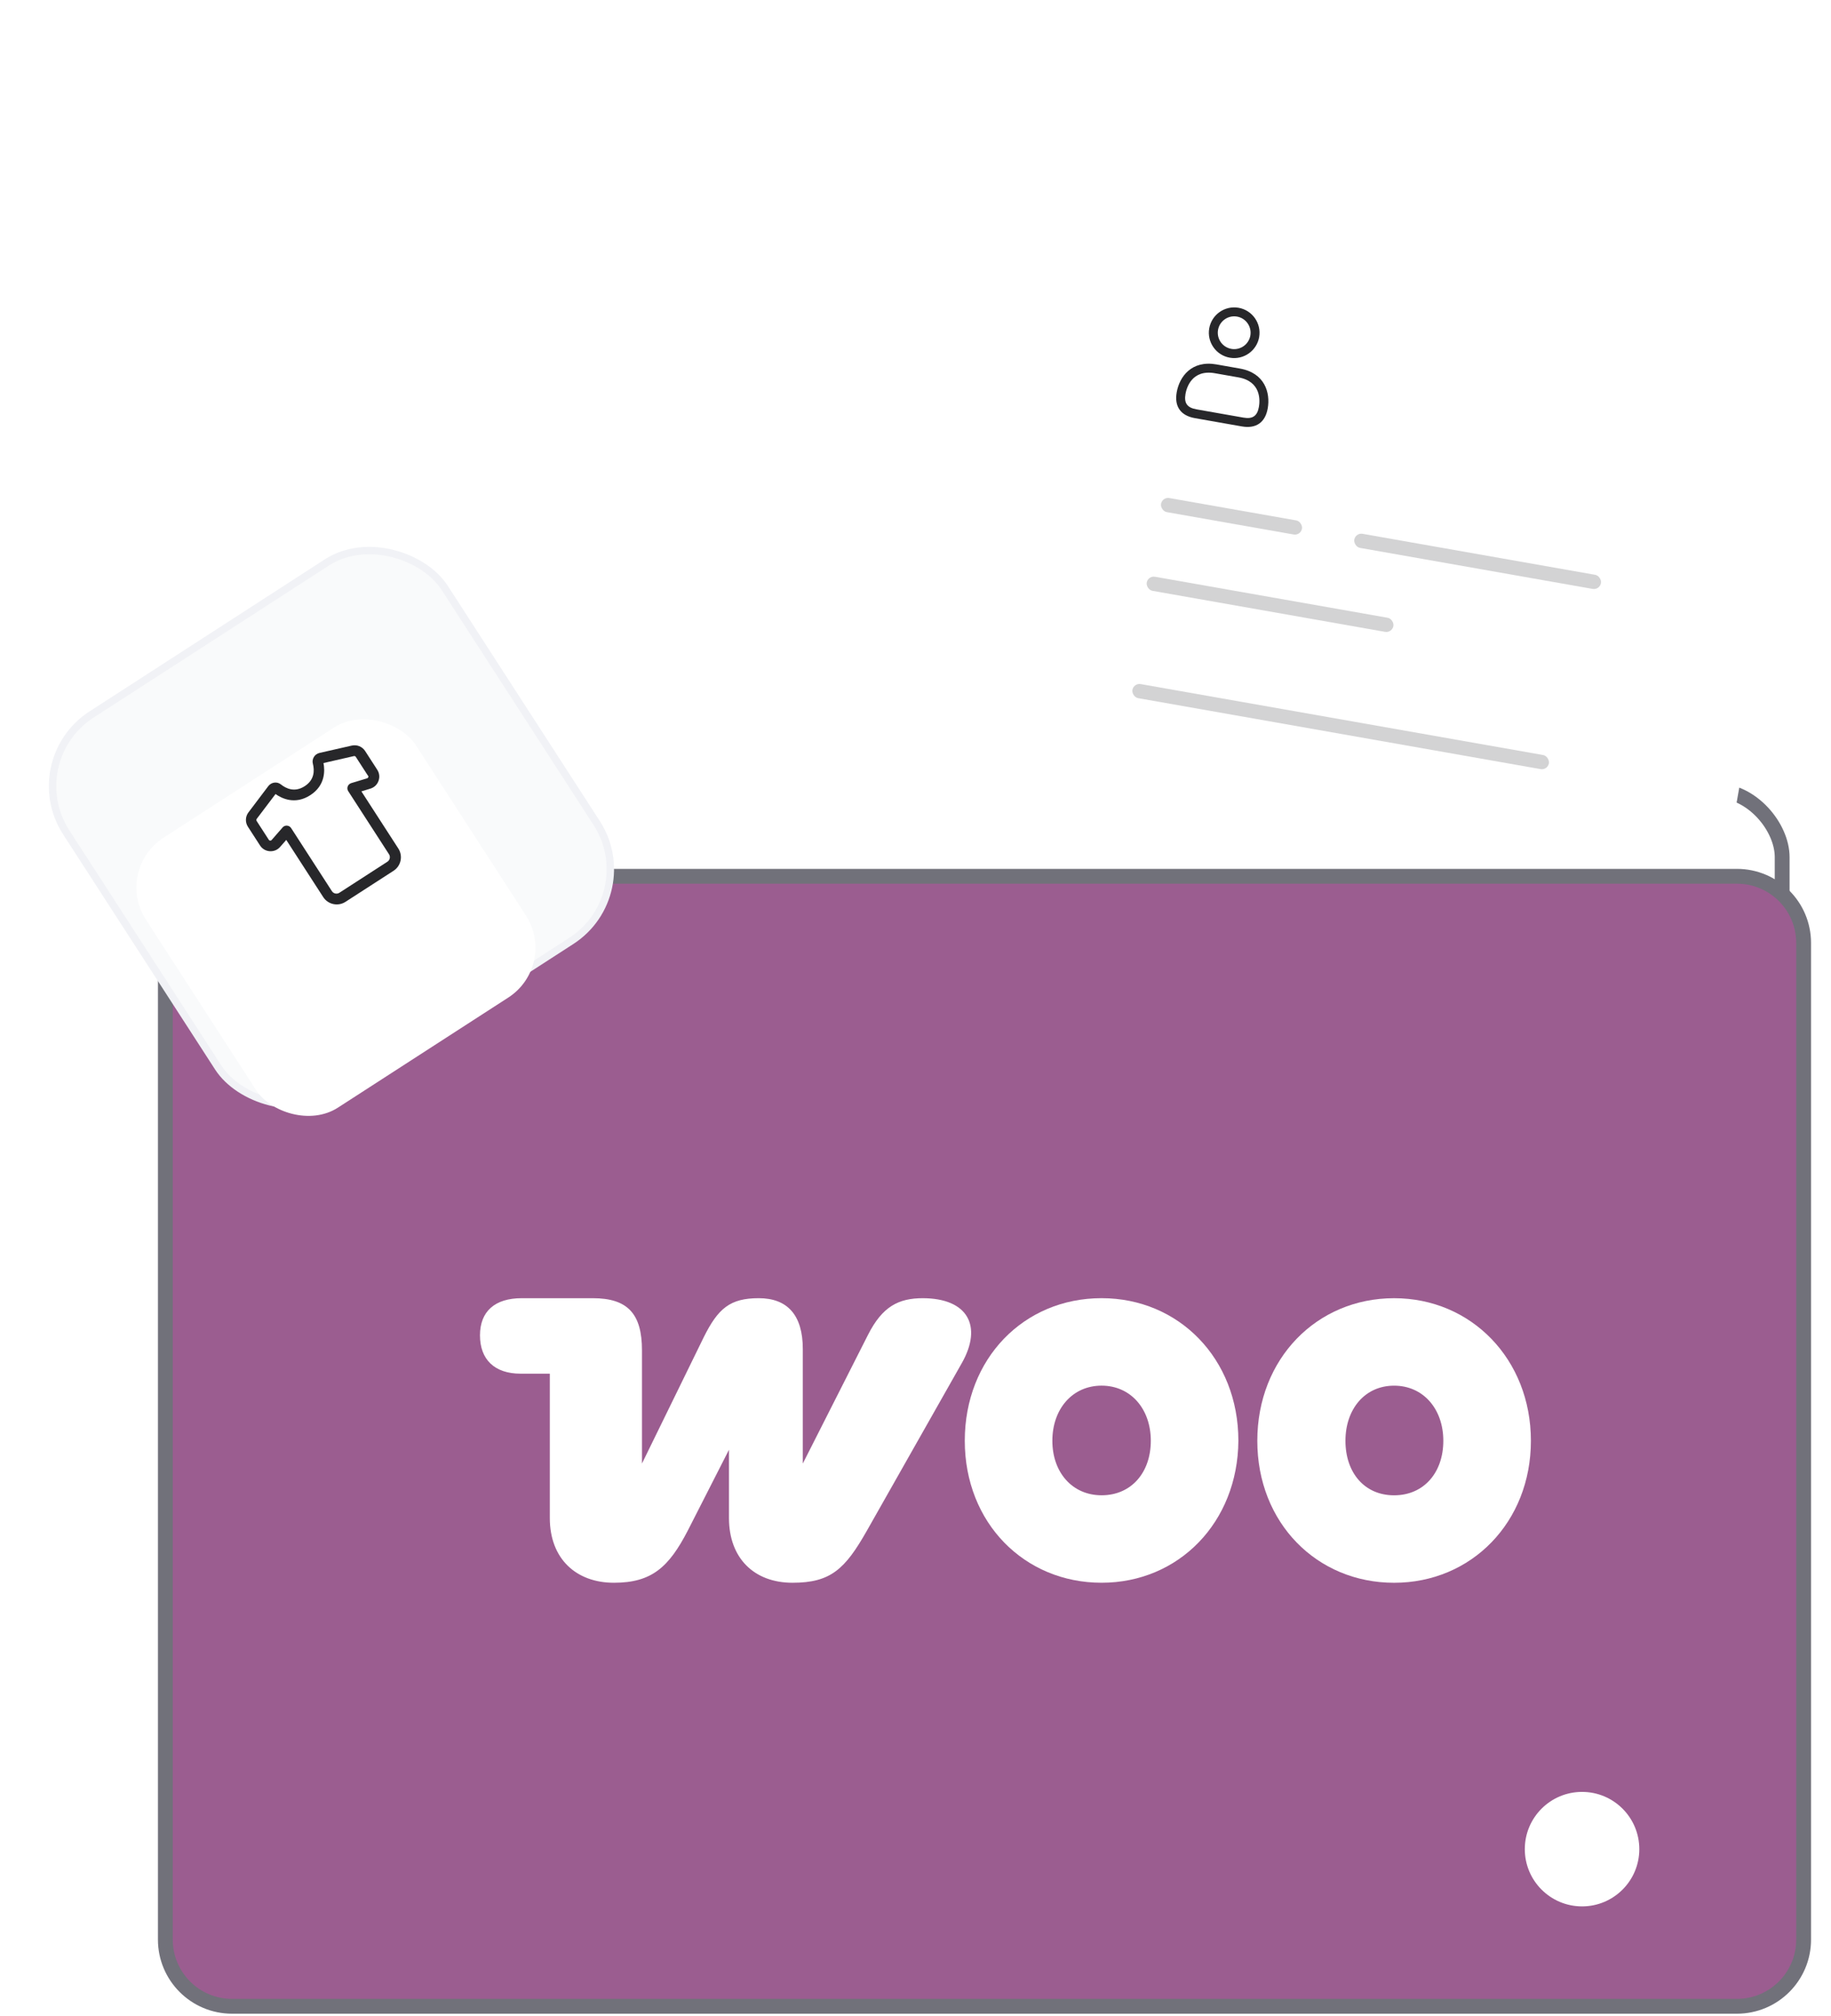 <svg xmlns="http://www.w3.org/2000/svg" fill="none" viewBox="0 0 247 272" height="272" width="247">
<rect stroke-width="2" stroke="#71717A" rx="9" height="134.119" width="215.21" y="106.643" x="25.203"></rect>
<rect fill="white" transform="rotate(-10 15.516 18.337)" height="129.853" width="103.201" y="18.337" x="15.516"></rect>
<rect fill="white" transform="rotate(10 145.219 18.999)" height="129.853" width="103.201" y="18.999" x="145.219"></rect>
<path fill="#27272A" d="M165.897 48.26C164.04 47.932 162.797 46.155 163.124 44.299C163.451 42.442 165.228 41.198 167.085 41.525C168.942 41.853 170.185 43.63 169.858 45.486C169.531 47.342 167.754 48.587 165.897 48.26ZM166.875 42.714C165.673 42.502 164.524 43.306 164.312 44.508C164.1 45.71 164.905 46.859 166.107 47.071C167.309 47.283 168.458 46.478 168.67 45.277C168.882 44.075 168.076 42.925 166.875 42.714ZM167.52 57.532L161.187 56.415C159.27 56.077 158.399 54.841 158.735 52.935C159.106 50.826 160.734 48.574 164.096 49.167L167.265 49.726C170.627 50.319 171.387 52.991 171.015 55.1C170.679 57.006 169.437 57.87 167.52 57.532ZM163.886 50.356C160.763 49.805 160.063 52.35 159.923 53.144C159.705 54.383 160.145 55.006 161.396 55.226L167.73 56.343C168.981 56.564 169.608 56.13 169.826 54.89C169.966 54.097 170.179 51.465 167.056 50.914L163.886 50.356Z"></path>
<rect fill="#27272A" transform="rotate(10 156.789 67.027)" rx="0.965" height="1.931" width="19.308" y="67.027" x="156.789" opacity="0.2"></rect>
<rect fill="#27272A" transform="rotate(10 182.859 71.853)" rx="0.965" height="1.931" width="33.788" y="71.853" x="182.859" opacity="0.2"></rect>
<rect fill="#27272A" transform="rotate(10 154.859 77.647)" rx="0.965" height="1.931" width="33.788" y="77.647" x="154.859" opacity="0.2"></rect>
<rect fill="#27272A" transform="rotate(10 152.93 92.127)" rx="0.965" height="1.931" width="57.05" y="92.127" x="152.93" opacity="0.2"></rect>
<path stroke-width="2" stroke="#71717A" fill="#9B5D90" d="M31.305 118.227H234.307C239.278 118.227 243.307 122.256 243.307 127.227V261.687C243.307 266.658 239.278 270.687 234.307 270.687H31.305C26.334 270.687 22.305 266.658 22.305 261.687V127.227C22.305 122.256 26.334 118.227 31.305 118.227Z"></path>
<g clip-path="url(#clip0_5285_4061)">
<path fill="white" d="M124.513 175.15C121.192 175.15 119.03 176.282 117.1 180.081L108.298 197.459V182.021C108.298 177.414 106.213 175.15 102.353 175.15C98.492 175.15 96.87 176.524 94.94 180.404L86.601 197.459V182.183C86.601 177.252 84.671 175.15 79.961 175.15H70.386C66.757 175.15 64.75 176.929 64.75 180.162C64.75 183.395 66.68 185.335 70.232 185.335H74.17V204.815C74.17 210.311 77.722 213.544 82.818 213.544C87.914 213.544 90.23 211.443 92.778 206.512L98.338 195.6V204.815C98.338 210.23 101.735 213.544 106.908 213.544C112.081 213.544 114.012 211.685 116.946 206.512L129.763 183.88C132.543 178.949 130.612 175.15 124.435 175.15C124.435 175.15 124.435 175.15 124.513 175.15Z" clip-rule="evenodd" fill-rule="evenodd"></path>
<path fill="white" d="M148.602 175.148C138.101 175.148 130.148 183.312 130.148 194.386C130.148 205.459 138.179 213.542 148.602 213.542C159.026 213.542 166.979 205.379 167.056 194.386C167.056 183.312 159.026 175.148 148.602 175.148ZM148.602 201.741C144.664 201.741 141.962 198.67 141.962 194.386C141.962 190.102 144.664 186.95 148.602 186.95C152.54 186.95 155.243 190.102 155.243 194.386C155.243 198.67 152.617 201.741 148.602 201.741Z" clip-rule="evenodd" fill-rule="evenodd"></path>
<path fill="white" d="M188.063 175.152C177.639 175.152 169.609 183.316 169.609 194.39C169.609 205.463 177.639 213.546 188.063 213.546C198.487 213.546 206.517 205.383 206.517 194.39C206.517 183.397 198.487 175.152 188.063 175.152ZM188.063 201.745C184.048 201.745 181.5 198.674 181.5 194.39C181.5 190.106 184.125 186.953 188.063 186.953C192.001 186.953 194.703 190.106 194.703 194.39C194.703 198.674 192.078 201.745 188.063 201.745Z" clip-rule="evenodd" fill-rule="evenodd"></path>
</g>
<circle fill="white" r="7.723" cy="249.484" cx="213.418"></circle>
<rect stroke="#F1F2F6" fill="#F9FAFB" transform="rotate(-32.872 2.691 102.641)" rx="11.5" height="60.784" width="60.784" y="102.641" x="2.691"></rect>
<g filter="url(#filter0_dd_5285_4061)">
<rect fill="white" transform="rotate(-32.872 15.344 105.362)" rx="8" height="43.357" width="43.357" y="105.362" x="15.344"></rect>
</g>
<path fill="#27272A" d="M47.44 100.597L43.101 101.584C42.792 101.658 42.505 101.854 42.341 102.133C42.176 102.412 42.12 102.735 42.207 103.047C42.438 103.956 42.433 105.211 41.103 106.071C39.774 106.93 38.627 106.418 37.894 105.835C37.637 105.633 37.327 105.545 37.011 105.589C36.689 105.625 36.392 105.805 36.198 106.057L33.515 109.607C33.087 110.171 33.06 110.947 33.442 111.539L35.082 114.077C35.37 114.523 35.84 114.805 36.383 114.845C36.913 114.882 37.425 114.678 37.776 114.279L38.617 113.321L43.6 121.032C44.25 122.038 45.598 122.327 46.603 121.677L53.09 117.486C54.095 116.836 54.385 115.488 53.735 114.482L48.752 106.772L49.97 106.398C50.478 106.242 50.88 105.867 51.059 105.361C51.243 104.863 51.186 104.313 50.893 103.859L49.253 101.322C48.87 100.73 48.151 100.436 47.461 100.594L47.44 100.597ZM49.655 104.648C49.713 104.737 49.696 104.817 49.679 104.862C49.662 104.908 49.618 104.982 49.521 105.01L47.378 105.659C47.16 105.731 46.986 105.89 46.906 106.103C46.825 106.316 46.851 106.552 46.977 106.746L52.479 115.26C52.694 115.592 52.596 116.046 52.264 116.261L45.777 120.453C45.445 120.667 44.991 120.57 44.776 120.238L39.274 111.724C39.148 111.529 38.944 111.409 38.717 111.395C38.559 111.382 38.403 111.425 38.273 111.509C38.216 111.546 38.16 111.582 38.119 111.643L36.646 113.331C36.581 113.407 36.495 113.417 36.447 113.414C36.398 113.41 36.318 113.393 36.261 113.304L34.621 110.766C34.568 110.685 34.573 110.567 34.625 110.488L37.168 107.131C38.016 107.732 39.803 108.612 41.855 107.286C43.906 105.961 43.833 103.962 43.638 102.95L47.743 102.01C47.845 101.99 47.941 102.031 47.999 102.12L49.639 104.658L49.655 104.648Z"></path>
<defs>
<filter color-interpolation-filters="sRGB" filterUnits="userSpaceOnUse" height="89.737" width="89.734" y="74.935" x="0.453" id="filter0_dd_5285_4061">
<feFlood result="BackgroundImageFix" flood-opacity="0"></feFlood>
<feColorMatrix result="hardAlpha" values="0 0 0 0 0 0 0 0 0 0 0 0 0 0 0 0 0 0 127 0" type="matrix" in="SourceAlpha"></feColorMatrix>
<feOffset dy="4"></feOffset>
<feGaussianBlur stdDeviation="2"></feGaussianBlur>
<feColorMatrix values="0 0 0 0 0.184 0 0 0 0 0.208 0 0 0 0 0.337 0 0 0 0.02 0" type="matrix"></feColorMatrix>
<feBlend result="effect1_dropShadow_5285_4061" in2="BackgroundImageFix" mode="normal"></feBlend>
<feColorMatrix result="hardAlpha" values="0 0 0 0 0 0 0 0 0 0 0 0 0 0 0 0 0 0 127 0" type="matrix" in="SourceAlpha"></feColorMatrix>
<feMorphology result="effect2_dropShadow_5285_4061" in="SourceAlpha" operator="dilate" radius="6"></feMorphology>
<feOffset dy="8"></feOffset>
<feGaussianBlur stdDeviation="6"></feGaussianBlur>
<feColorMatrix values="0 0 0 0 0.184 0 0 0 0 0.208 0 0 0 0 0.337 0 0 0 0.06 0" type="matrix"></feColorMatrix>
<feBlend result="effect2_dropShadow_5285_4061" in2="effect1_dropShadow_5285_4061" mode="normal"></feBlend>
<feBlend result="shape" in2="effect2_dropShadow_5285_4061" in="SourceGraphic" mode="normal"></feBlend>
</filter>
<clipPath id="clip0_5285_4061">
<rect transform="translate(64.75 175.15)" fill="white" height="38.394" width="141.762"></rect>
</clipPath>
</defs>
</svg>
